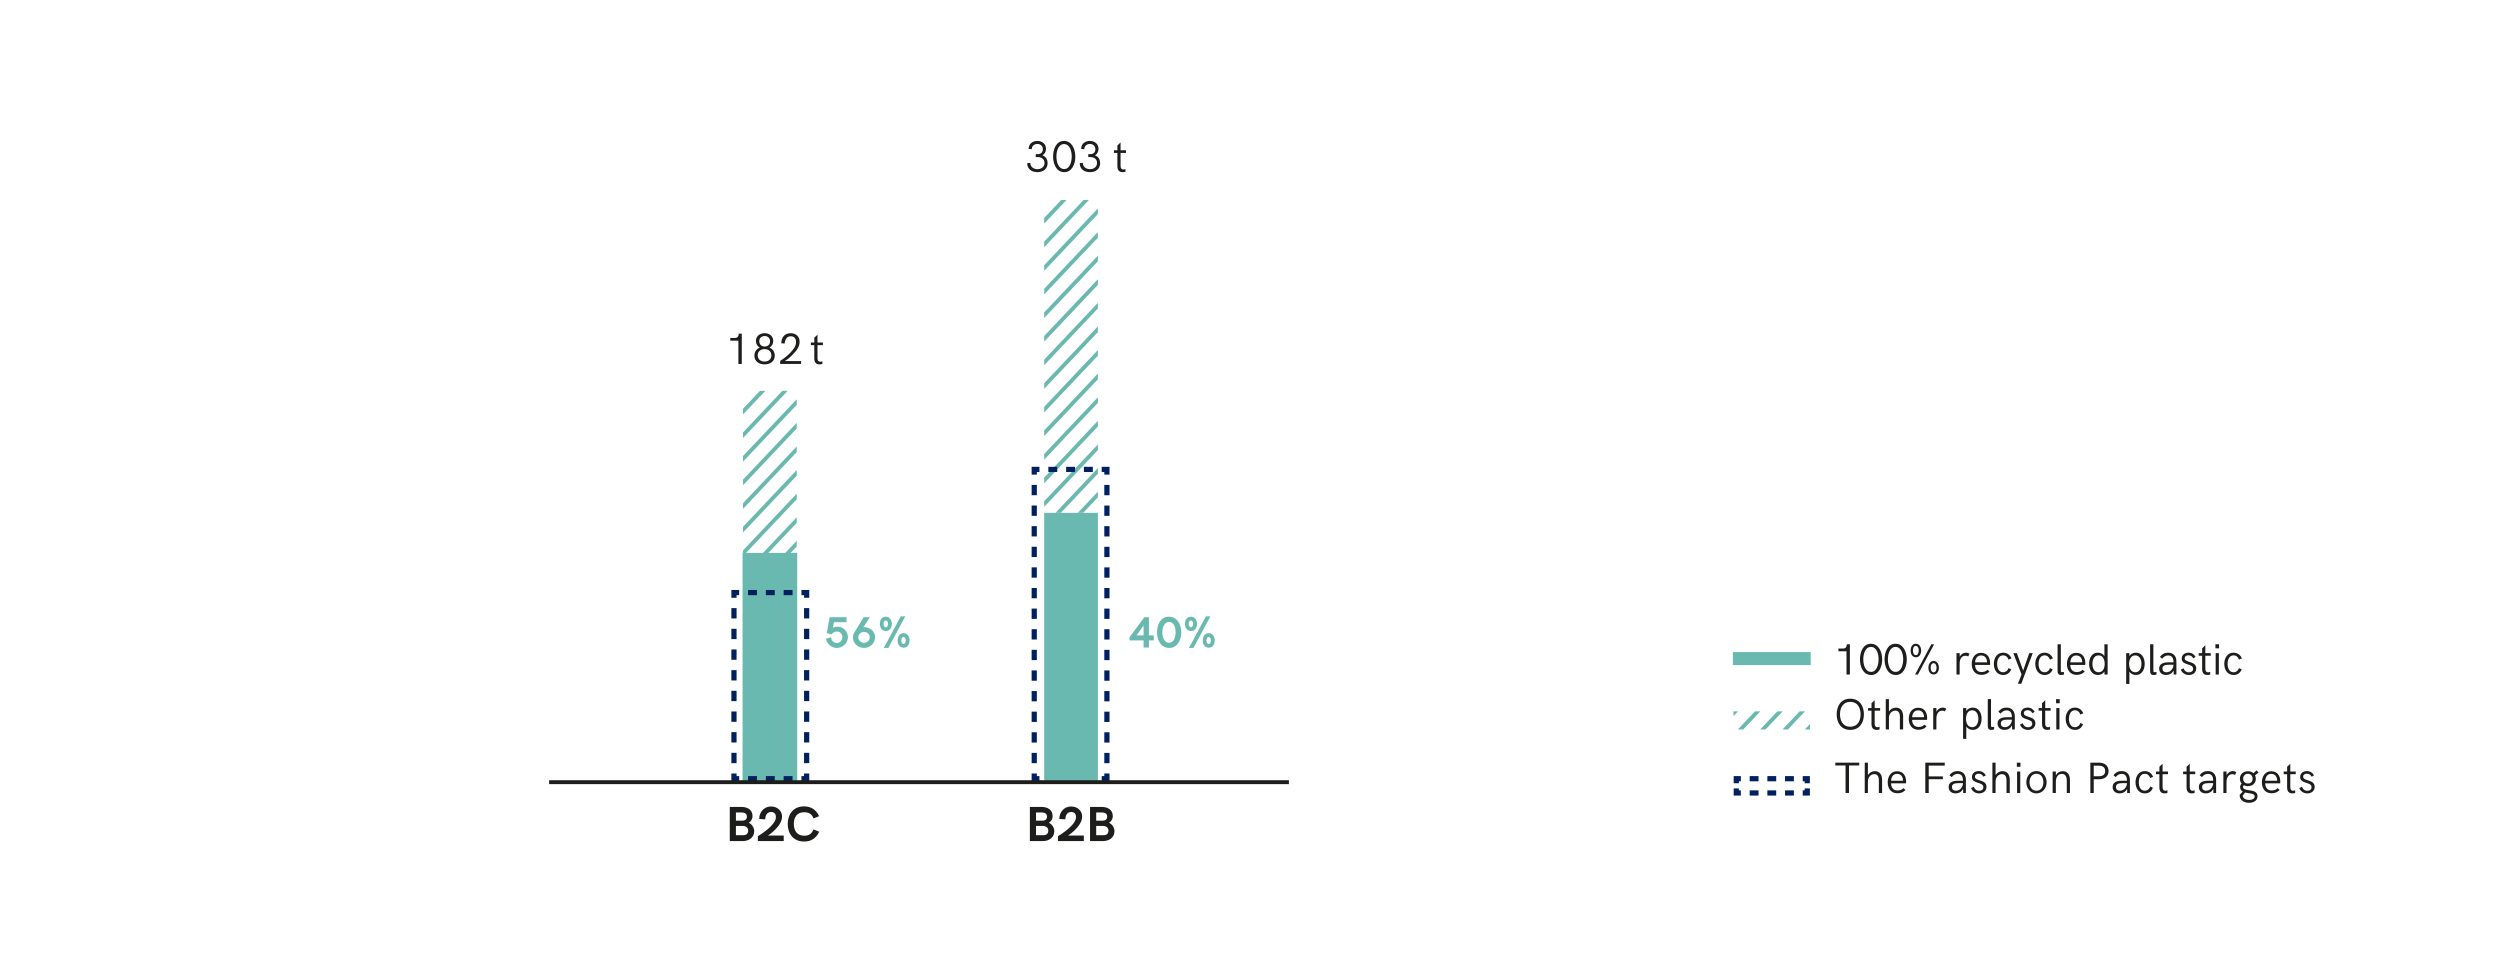 <?xml version="1.0" encoding="utf-8"?>
<!-- Generator: Adobe Illustrator 28.1.0, SVG Export Plug-In . SVG Version: 6.00 Build 0)  -->
<svg version="1.1" id="Livello_1" xmlns="http://www.w3.org/2000/svg" xmlns:xlink="http://www.w3.org/1999/xlink" x="0px" y="0px"
	 viewBox="0 0 1920 750" enable-background="new 0 0 1920 750" xml:space="preserve">
<g>
	<defs>
		<rect id="SVGID_1_" x="801.94" y="153.61" width="41.24" height="240.24"/>
	</defs>
	<clipPath id="SVGID_00000087378066970033040440000008513903390277192588_">
		<use xlink:href="#SVGID_1_"  overflow="visible"/>
	</clipPath>
	
		<path clip-path="url(#SVGID_00000087378066970033040440000008513903390277192588_)" fill="none" stroke="#6AB8B0" stroke-width="3" stroke-miterlimit="10" d="
		M-72.9,1366.47L996.4,235.86 M-72.9,1348.34L996.4,217.74 M-72.9,1330.22L996.4,199.61 M-72.9,1312.09L996.4,181.49 M-72.9,1293.97
		L996.4,163.36 M-72.9,1275.84L996.4,145.23 M-72.9,1257.71L996.4,127.11 M-72.9,1239.59L996.4,108.98 M-72.9,1221.46L996.4,90.86
		 M-72.9,1203.34L996.4,72.73 M-72.9,1185.21L996.4,54.6 M-72.9,1167.08L996.4,36.48 M-72.9,1148.96L996.4,18.35 M-72.9,1130.83
		L996.4,0.23 M-72.9,1112.71L996.4-17.9 M-72.9,1094.58L996.4-36.03 M-72.9,1076.45L996.4-54.15 M-72.9,1058.33L996.4-72.28
		 M-72.9,1040.2L996.4-90.4 M-72.9,1022.08L996.4-108.53 M-72.9,1003.95L996.4-126.66 M-72.9,985.82L996.4-144.78 M-72.9,967.7
		L996.4-162.91 M-72.9,949.57L996.4-181.03 M-72.9,931.45L996.4-199.16 M-72.9,913.32L996.4-217.29 M-72.9,895.19L996.4-235.41
		 M-72.9,877.07L996.4-253.54 M-72.9,858.94L996.4-271.66"/>
</g>
<g>
	<defs>
		<rect id="SVGID_00000148644346583733869350000004436544079211880366_" x="1331.34" y="546.31" width="58.77" height="13.92"/>
	</defs>
	<clipPath id="SVGID_00000127732830214250934510000008546278089484302981_">
		<use xlink:href="#SVGID_00000148644346583733869350000004436544079211880366_"  overflow="visible"/>
	</clipPath>
	
		<path clip-path="url(#SVGID_00000127732830214250934510000008546278089484302981_)" fill="none" stroke="#6AB8B0" stroke-width="3" stroke-miterlimit="10" d="
		M460.5,1758.6L1529.8,627.99 M460.5,1740.47L1529.8,609.86 M460.5,1722.34L1529.8,591.74 M460.5,1704.22L1529.8,573.61
		 M460.5,1686.09L1529.8,555.49 M460.5,1667.97L1529.8,537.36 M460.5,1649.84L1529.8,519.23 M460.5,1631.71L1529.8,501.11
		 M460.5,1613.59L1529.8,482.98 M460.5,1595.46L1529.8,464.86 M460.5,1577.34L1529.8,446.73 M460.5,1559.21L1529.8,428.6
		 M460.5,1541.08L1529.8,410.48 M460.5,1522.96L1529.8,392.35 M460.5,1504.83L1529.8,374.23 M460.5,1486.71L1529.8,356.1
		 M460.5,1468.58L1529.8,337.98 M460.5,1450.46L1529.8,319.85 M460.5,1432.33L1529.8,301.72 M460.5,1414.2L1529.8,283.6
		 M460.5,1396.08L1529.8,265.47 M460.5,1377.95L1529.8,247.35 M460.5,1359.83L1529.8,229.22 M460.5,1341.7L1529.8,211.09
		 M460.5,1323.57L1529.8,192.97 M460.5,1305.45L1529.8,174.84 M460.5,1287.32L1529.8,156.72 M460.5,1269.2L1529.8,138.59
		 M460.5,1251.07L1529.8,120.46"/>
</g>
<g>
	<defs>
		<rect id="SVGID_00000137102824619360661270000016503073445399693450_" x="570.64" y="300.16" width="41.24" height="240.24"/>
	</defs>
	<clipPath id="SVGID_00000083798770396642026960000007518731899334677407_">
		<use xlink:href="#SVGID_00000137102824619360661270000016503073445399693450_"  overflow="visible"/>
	</clipPath>
	
		<path clip-path="url(#SVGID_00000083798770396642026960000007518731899334677407_)" fill="none" stroke="#6AB8B0" stroke-width="3" stroke-miterlimit="10" d="
		M-304.2,1513.02L765.1,382.41 M-304.2,1494.89L765.1,364.29 M-304.2,1476.77L765.1,346.16 M-304.2,1458.64L765.1,328.03
		 M-304.2,1440.51L765.1,309.91 M-304.2,1422.39L765.1,291.78 M-304.2,1404.26L765.1,273.66 M-304.2,1386.14L765.1,255.53
		 M-304.2,1368.01L765.1,237.41 M-304.2,1349.89L765.1,219.28 M-304.2,1331.76L765.1,201.15 M-304.2,1313.63L765.1,183.03
		 M-304.2,1295.51L765.1,164.9 M-304.2,1277.38L765.1,146.78 M-304.2,1259.26L765.1,128.65 M-304.2,1241.13L765.1,110.52
		 M-304.2,1223L765.1,92.4 M-304.2,1204.88L765.1,74.27 M-304.2,1186.75L765.1,56.15 M-304.2,1168.63L765.1,38.02 M-304.2,1150.5
		L765.1,19.89 M-304.2,1132.37L765.1,1.77 M-304.2,1114.25L765.1-16.36 M-304.2,1096.12L765.1-34.48 M-304.2,1078L765.1-52.61
		 M-304.2,1059.87L765.1-70.74 M-304.2,1041.74L765.1-88.86 M-304.2,1023.62L765.1-106.99 M-304.2,1005.49L765.1-125.11"/>
</g>
<g>
	<path fill="#6AB9B0" d="M634.27,490.52l3.87-1.07c0.45,2.13,1.7,4.38,4.53,4.38c2.52,0,4.28-2.26,4.28-4.52
		c0-2.31-1.55-4.28-4.28-4.28c-1.52,0-3.12,0.81-3.96,2.16l-3.77-0.96l2.26-12.24h12.95v3.84h-9.64l-0.86,4.37
		c1.29-0.67,2.44-0.92,3.62-0.92c4.35,0,7.93,3.64,7.93,8.08c0,4.42-3.89,8.26-8.54,8.26C638.49,497.61,635.11,494.45,634.27,490.52
		z"/>
	<path fill="#6AB9B0" d="M655.08,489.58c0-1.55,0.44-2.93,1.25-4.12l6.99-11.47h4.78l-5.03,7.66h0.51c4.63,0,8.47,3.26,8.47,7.79
		c0,4.32-3.58,8.16-8.5,8.16C658.86,497.61,655.08,494.03,655.08,489.58z M667.97,489.48c0-2.32-1.99-4.22-4.38-4.22
		c-2.42,0-4.42,1.9-4.42,4.22c0,2.32,1.99,4.22,4.42,4.22C665.98,493.7,667.97,491.81,667.97,489.48z"/>
	<path fill="#6AB9B0" d="M675.7,479.12c0-2.13,1.01-5.5,4.58-5.5c3.25,0,4.66,3.02,4.66,5.54c0,2.5-1.38,5.47-4.56,5.47
		C676.74,484.62,675.7,481.25,675.7,479.12z M681.98,479.12c0-1.45-0.64-2.64-1.7-2.64c-1.07,0-1.68,1.19-1.68,2.64
		s0.61,2.67,1.71,2.67C681.34,481.79,681.98,480.54,681.98,479.12z M691.8,473.32h3.48l-13.04,24.29h-3.48L691.8,473.32z
		 M689.33,491.87c0-2.16,1.02-5.6,4.6-5.6c3.26,0,4.65,3.05,4.65,5.6c0,2.54-1.38,5.57-4.55,5.57
		C690.39,497.44,689.33,494,689.33,491.87z M695.61,491.84c0-1.48-0.64-2.7-1.68-2.7c-1.05,0-1.7,1.22-1.7,2.74
		c0,1.48,0.61,2.74,1.76,2.74C694.97,494.61,695.61,493.32,695.61,491.84z"/>
</g>
<g>
	<path fill="#1D1D1B" d="M567.08,261.62h-6.21v-2.06h3.56c1.86,0,2.88-1.24,2.88-2.88v-0.44h2.37v23.29h-2.6V261.62z"/>
	<path fill="#1D1D1B" d="M579.38,273.11c0-2.85,1.48-5.01,4.1-6.15c-1.86-1.05-2.93-2.93-2.93-5.08c0-3.81,3.07-6,6.67-6
		c3.58,0,6.62,2.21,6.62,6c0,2.16-1.04,4-2.87,5.08c2.57,1.09,4.04,3.31,4.04,6.13c0,4.55-3.61,6.76-7.81,6.76
		C582.99,279.85,579.38,277.6,579.38,273.11z M592.43,272.91c0-3.1-2.42-4.8-5.24-4.8c-2.87,0-5.29,1.7-5.29,4.78
		c0,3.23,2.59,4.81,5.29,4.81C589.89,277.7,592.43,276.12,592.43,272.91z M591.43,262.16c0-2.64-1.91-4.09-4.15-4.09
		c-2.08,0-4.17,1.35-4.17,3.87c0,2.54,1.7,4.2,4.19,4.2C589.55,266.15,591.43,264.65,591.43,262.16z"/>
	<path fill="#1D1D1B" d="M599.17,277.18c3.67-2.34,6-4.4,7.79-6.26c2.64-2.82,4.42-5.29,4.42-8.27c0-2.88-1.66-4.4-4.04-4.4
		c-2.87,0-4.52,2.22-4.7,5.62l-2.57-0.25c0-4.86,2.83-7.7,7.19-7.7c4.23,0,6.84,2.67,6.84,6.64c0,3.56-2.06,6.54-5.52,9.99
		c-2.97,2.98-4.5,3.89-5.82,4.76h12.49v2.21h-16.08V277.18z"/>
	<path fill="#1D1D1B" d="M625.38,275.15v-10.08h-2.64v-2.01h2.65v-3.71l2.44-2.31v6.02H632v2.01h-4.17v10.1
		c0,1.81,0.89,2.65,2.09,2.65c0.54,0,1.14-0.17,1.65-0.41v2.11c-0.36,0.15-1.2,0.33-2.21,0.33
		C626.45,279.85,625.38,277.97,625.38,275.15z"/>
</g>
<g>
	<path fill="#1D1D1B" d="M788.89,125.3l2.39-0.23c0,3.13,2.59,4.86,5.49,4.86c2.72,0,5.42-1.58,5.42-4.76
		c0-3.03-2.32-4.52-5.08-4.52h-1.65v-2.26h1.65c2.27,0,3.79-1.4,3.79-3.81c0-2.59-1.96-4.02-4.2-4.02c-2.41,0-4.3,1.57-4.33,4.05
		l-2.36-0.26c0-3.87,2.95-6.11,6.67-6.11c3.61,0,6.64,2.24,6.64,6.03c0,2.09-0.94,3.97-2.72,5.06c2.69,0.94,3.91,3.23,3.97,5.92
		c0,4.61-3.51,6.96-7.83,6.96C792.41,132.21,788.89,129.93,788.89,125.3z"/>
	<path fill="#1D1D1B" d="M808.78,120.23c0-5.26,2.13-12.01,8.42-12.01c5.77,0,8.64,6,8.64,12.08c0,6.01-2.82,11.92-8.39,11.92
		C810.96,132.21,808.78,125.43,808.78,120.23z M823.08,120.19c0-4.09-1.42-9.53-5.88-9.53c-4.45,0-5.87,5.47-5.87,9.56
		c0,4.07,1.42,9.61,6.01,9.61C821.7,129.83,823.08,124.15,823.08,120.19z"/>
	<path fill="#1D1D1B" d="M829.23,125.3l2.39-0.23c0,3.13,2.59,4.86,5.49,4.86c2.72,0,5.42-1.58,5.42-4.76
		c0-3.03-2.32-4.52-5.08-4.52h-1.65v-2.26h1.65c2.27,0,3.79-1.4,3.79-3.81c0-2.59-1.96-4.02-4.2-4.02c-2.41,0-4.3,1.57-4.33,4.05
		l-2.36-0.26c0-3.87,2.95-6.11,6.67-6.11c3.61,0,6.64,2.24,6.64,6.03c0,2.09-0.94,3.97-2.72,5.06c2.69,0.94,3.91,3.23,3.97,5.92
		c0,4.61-3.51,6.96-7.83,6.96C832.76,132.21,829.23,129.93,829.23,125.3z"/>
	<path fill="#1D1D1B" d="M858.15,127.51v-10.08h-2.64v-2.01h2.65v-3.71l2.44-2.31v6.02h4.17v2.01h-4.17v10.1
		c0,1.81,0.89,2.65,2.09,2.65c0.54,0,1.14-0.17,1.65-0.41v2.11c-0.36,0.15-1.2,0.33-2.21,0.33
		C859.22,132.21,858.15,130.33,858.15,127.51z"/>
</g>
<g>
	<path fill="#6AB9B0" d="M878.27,491.81h-10.78v-2.42l11.37-15.39h3.51V488h3.72v3.81h-3.72v5.47h-4.1V491.81z M878.27,488v-7.6
		l-5.41,7.6H878.27z"/>
	<path fill="#6AB9B0" d="M888.59,485.63c0-4.96,2.16-12.01,9.21-12.01c6.41,0,9.41,6.25,9.41,12.05c0,5.78-2.93,11.95-9.18,11.95
		C890.81,497.61,888.59,490.56,888.59,485.63z M902.89,485.6c0-3.74-1.45-7.96-5.09-7.96c-3.64,0-5.09,4.25-5.09,7.99
		c0,3.72,1.45,8.04,5.22,8.04C901.48,493.67,902.89,489.25,902.89,485.6z"/>
	<path fill="#6AB9B0" d="M910.05,479.12c0-2.13,1.01-5.5,4.58-5.5c3.25,0,4.66,3.02,4.66,5.54c0,2.5-1.38,5.47-4.56,5.47
		C911.09,484.62,910.05,481.25,910.05,479.12z M916.33,479.12c0-1.45-0.64-2.64-1.7-2.64c-1.07,0-1.68,1.19-1.68,2.64
		s0.61,2.67,1.71,2.67C915.69,481.79,916.33,480.54,916.33,479.12z M926.15,473.32h3.48l-13.04,24.29h-3.48L926.15,473.32z
		 M923.68,491.87c0-2.16,1.02-5.6,4.6-5.6c3.26,0,4.65,3.05,4.65,5.6c0,2.54-1.38,5.57-4.55,5.57
		C924.73,497.44,923.68,494,923.68,491.87z M929.96,491.84c0-1.48-0.64-2.7-1.68-2.7c-1.05,0-1.7,1.22-1.7,2.74
		c0,1.48,0.61,2.74,1.76,2.74C929.31,494.61,929.96,493.32,929.96,491.84z"/>
</g>
<g>
	<path fill="#1D1D1B" d="M560.48,619.73h9.08c3.99,0,8.38,1.82,8.38,7.06c0,2.39-1.43,4.32-2.91,5.12c2.39,0.95,4.21,3.8,4.21,6.41
		c0,4.88-4.1,7.6-8.55,7.6h-10.22V619.73z M570.01,630.28c1.84,0,3.62-0.65,3.62-3.23c0-2.04-1.74-3.08-3.99-3.08h-4.45v6.3H570.01z
		 M570.76,641.44c2.43,0,3.84-1.17,3.84-3.63c0-1.87-1.56-3.47-4.02-3.47h-5.4v7.1H570.76z"/>
	<path fill="#1D1D1B" d="M582.04,642.2c0.15-0.11,5.62-3.34,9.68-7.32c2.35-2.32,4.19-4.78,4.19-7.47c0-2.1-1.11-3.8-3.69-3.8
		c-3.41,0-4.45,2.97-4.56,5.65l-4.6-0.3c0-4.88,3.36-9.58,9.12-9.58c4.82,0,8.44,3.28,8.44,7.75c0,4.06-3,7.86-6.01,10.75
		c-1.78,1.71-3.58,3.04-4.82,3.8h12.11v4.25h-19.86V642.2z"/>
	<path fill="#1D1D1B" d="M604.97,632.82c0-7.17,4.02-13.52,12.64-13.52c5.19,0,9.34,2.63,11.46,7.53l-4.39,1.74
		c-0.98-3.45-3.69-4.78-7.1-4.78c-5.54,0-7.93,3.99-7.93,8.84c0,5.21,2.39,9.2,8.01,9.2c3.37,0,5.69-1.33,7.1-4.86l4.36,1.78
		c-2.08,4.89-6.25,7.55-11.46,7.55C609.03,646.3,604.97,640.02,604.97,632.82z"/>
</g>
<g>
	<path fill="#1D1D1B" d="M790.96,619.73h9.08c3.99,0,8.38,1.82,8.38,7.06c0,2.39-1.43,4.32-2.91,5.12c2.39,0.95,4.21,3.8,4.21,6.41
		c0,4.88-4.1,7.6-8.55,7.6h-10.22V619.73z M800.49,630.28c1.84,0,3.62-0.65,3.62-3.23c0-2.04-1.74-3.08-3.99-3.08h-4.45v6.3H800.49z
		 M801.25,641.44c2.43,0,3.84-1.17,3.84-3.63c0-1.87-1.56-3.47-4.02-3.47h-5.4v7.1H801.25z"/>
	<path fill="#1D1D1B" d="M812.52,642.2c0.15-0.11,5.62-3.34,9.68-7.32c2.35-2.32,4.19-4.78,4.19-7.47c0-2.1-1.11-3.8-3.69-3.8
		c-3.41,0-4.45,2.97-4.56,5.65l-4.6-0.3c0-4.88,3.36-9.58,9.12-9.58c4.82,0,8.44,3.28,8.44,7.75c0,4.06-3,7.86-6.01,10.75
		c-1.78,1.71-3.58,3.04-4.82,3.8h12.11v4.25h-19.86V642.2z"/>
	<path fill="#1D1D1B" d="M837.16,619.73h9.08c3.99,0,8.38,1.82,8.38,7.06c0,2.39-1.43,4.32-2.91,5.12c2.39,0.95,4.21,3.8,4.21,6.41
		c0,4.88-4.1,7.6-8.55,7.6h-10.22V619.73z M846.69,630.28c1.84,0,3.62-0.65,3.62-3.23c0-2.04-1.74-3.08-3.99-3.08h-4.45v6.3H846.69z
		 M847.45,641.44c2.43,0,3.84-1.17,3.84-3.63c0-1.87-1.56-3.47-4.02-3.47h-5.4v7.1H847.45z"/>
</g>
<g>
	<path fill="#1D1D1B" d="M1418.11,500.16h-6.21v-2.06h3.56c1.86,0,2.88-1.24,2.88-2.88v-0.44h2.37v23.29h-2.6V500.16z"/>
	<path fill="#1D1D1B" d="M1428.45,506.41c0-5.26,2.13-12.01,8.42-12.01c5.77,0,8.64,6,8.64,12.08c0,6.01-2.82,11.92-8.39,11.92
		C1430.63,518.39,1428.45,511.61,1428.45,506.41z M1442.76,506.37c0-4.09-1.42-9.53-5.88-9.53c-4.45,0-5.87,5.47-5.87,9.56
		c0,4.07,1.42,9.61,6.01,9.61C1441.37,516.01,1442.76,510.33,1442.76,506.37z"/>
	<path fill="#1D1D1B" d="M1447.35,506.41c0-5.26,2.13-12.01,8.42-12.01c5.77,0,8.64,6,8.64,12.08c0,6.01-2.82,11.92-8.39,11.92
		C1449.52,518.39,1447.35,511.61,1447.35,506.41z M1461.65,506.37c0-4.09-1.42-9.53-5.88-9.53c-4.45,0-5.87,5.47-5.87,9.56
		c0,4.07,1.42,9.61,6.01,9.61C1460.27,516.01,1461.65,510.33,1461.65,506.37z"/>
	<path fill="#1D1D1B" d="M1467.36,499.63c0-2.19,0.96-5.24,3.99-5.24c2.82,0,4.1,2.72,4.1,5.24c0,2.5-1.25,5.17-4,5.17
		C1468.31,504.81,1467.36,501.76,1467.36,499.63z M1473.6,499.6c0-1.63-0.64-3.53-2.26-3.53c-1.62,0-2.24,1.89-2.24,3.56
		c0,1.63,0.63,3.53,2.31,3.53C1473,503.16,1473.6,501.22,1473.6,499.6z M1483.21,494.87h2.17l-12.41,23.15h-2.17L1483.21,494.87z
		 M1480.99,512.85c0-2.16,0.96-5.21,4-5.21c2.79,0,4.09,2.69,4.09,5.22c0,2.5-1.25,5.14-3.99,5.14
		C1481.96,518.01,1480.99,514.99,1480.99,512.85z M1487.27,512.83c0-1.65-0.64-3.51-2.27-3.51c-1.62,0-2.26,1.86-2.26,3.53
		c0,1.61,0.63,3.51,2.32,3.51C1486.62,516.36,1487.27,514.4,1487.27,512.83z"/>
	<path fill="#1D1D1B" d="M1502.59,501.59h2.46v2.92c0.86-2.01,2.79-3.26,4.86-3.26c1.14,0,2.04,0.38,2.65,0.86l-1.04,2.13
		c-0.54-0.46-1.24-0.63-2.01-0.63c-2.8,0-4.5,2.26-4.5,6.23v8.22h-2.42V501.59z"/>
	<path fill="#1D1D1B" d="M1514.28,509.92c0-4.42,2.37-8.55,7.15-8.55c5.34,0,6.99,4.23,6.99,8.03c0,0.43-0.05,0.97-0.08,1.27h-11.47
		c-0.02,2.93,1.6,5.47,4.81,5.47c1.9,0,3.35-0.4,4.63-1.76l1.68,1.35c-1.78,1.81-3.66,2.57-6.3,2.57
		C1516.69,518.29,1514.28,514.4,1514.28,509.92z M1526.07,508.65c-0.07-2.64-1.25-5.26-4.63-5.26c-3.02,0-4.43,2.46-4.56,5.26
		H1526.07z"/>
	<path fill="#1D1D1B" d="M1531.27,509.85c0-4.42,2.37-8.6,7.12-8.6c2.98,0,5.26,1.66,6.41,4.38l-2.32,0.99
		c-0.49-1.99-2.11-3.3-4.09-3.3c-3.41,0-4.6,3.56-4.6,6.53c0,3.02,1.15,6.46,4.6,6.46c1.99,0,3.59-1.27,4.09-3.21l2.14,0.92
		c-0.97,2.74-3.21,4.37-6.2,4.37C1533.67,518.39,1531.27,514.32,1531.27,509.85z"/>
	<path fill="#1D1D1B" d="M1552.56,517.98l-6.33-16.38h2.72l4.83,13.46l4.68-13.46h2.69l-8.82,23.55h-2.59L1552.56,517.98z"/>
	<path fill="#1D1D1B" d="M1563.1,509.85c0-4.42,2.37-8.6,7.12-8.6c2.98,0,5.26,1.66,6.41,4.38l-2.32,0.99
		c-0.5-1.99-2.11-3.3-4.09-3.3c-3.41,0-4.6,3.56-4.6,6.53c0,3.02,1.15,6.46,4.6,6.46c1.99,0,3.59-1.27,4.09-3.21l2.14,0.92
		c-0.97,2.74-3.21,4.37-6.2,4.37C1565.51,518.39,1563.1,514.32,1563.1,509.85z"/>
	<path fill="#1D1D1B" d="M1585.11,516.08v1.98c-0.53,0.17-1.38,0.33-2.22,0.33c-2.49,0-2.67-1.68-2.67-3.66v-19.96h2.49v20.53
		c0,0.05,0.07,0.94,0.81,0.94C1584.09,516.25,1584.75,516.15,1585.11,516.08z"/>
	<path fill="#1D1D1B" d="M1587.4,509.92c0-4.42,2.37-8.55,7.15-8.55c5.34,0,6.99,4.23,6.99,8.03c0,0.43-0.05,0.97-0.08,1.27h-11.47
		c-0.02,2.93,1.6,5.47,4.81,5.47c1.89,0,3.34-0.4,4.63-1.76l1.68,1.35c-1.78,1.81-3.66,2.57-6.3,2.57
		C1589.8,518.29,1587.4,514.4,1587.4,509.92z M1599.18,508.65c-0.07-2.64-1.25-5.26-4.63-5.26c-3.02,0-4.43,2.46-4.56,5.26H1599.18z
		"/>
	<path fill="#1D1D1B" d="M1618.65,494.77v23.29h-2.39l-0.05-2.29c-1.09,1.57-2.67,2.62-5.16,2.62c-4.22,0-6.61-3.87-6.61-8.57
		c0-4.71,2.39-8.57,6.59-8.57c2.41,0,4.07,1,5.16,2.59v-9.06H1618.65z M1616.39,509.82c0-3.33-1.35-6.49-4.71-6.49
		c-3.3,0-4.71,3.16-4.71,6.49c0,3.36,1.42,6.49,4.71,6.49C1615.04,516.31,1616.39,513.2,1616.39,509.82z"/>
	<path fill="#1D1D1B" d="M1632.9,501.59h2.47v2.24c1.07-1.58,2.82-2.59,5.03-2.59c4.42,0,6.72,3.86,6.72,8.57
		c0,4.66-2.29,8.57-6.71,8.57c-2.13,0-3.92-0.92-5.04-2.57v9.46h-2.47V501.59z M1644.65,509.82c0-3.33-1.47-6.49-4.76-6.49
		c-3.35,0-4.75,3.16-4.75,6.49c0,3.36,1.4,6.49,4.75,6.49C1643.19,516.31,1644.65,513.18,1644.65,509.82z"/>
	<path fill="#1D1D1B" d="M1656.18,516.08v1.98c-0.53,0.17-1.38,0.33-2.22,0.33c-2.49,0-2.67-1.68-2.67-3.66v-19.96h2.49v20.53
		c0,0.05,0.07,0.94,0.81,0.94C1655.16,516.25,1655.82,516.15,1656.18,516.08z"/>
	<path fill="#1D1D1B" d="M1658.23,513.48c0-3.3,2.57-4.83,7.25-4.83h3.76c0-3.1-1.05-5.26-4.04-5.26c-2.36,0-3.77,1.35-4.57,2.49
		l-1.8-1.4c1.48-2.04,3.49-3.23,6.21-3.23c4.19,0,6.44,2.7,6.44,6.71v10.1h-2.09l-0.05-3.18c-1.2,2.47-3.44,3.51-5.78,3.51
		C1660.47,518.39,1658.23,516.57,1658.23,513.48z M1669.24,510.51h-3.53c-3.26,0-4.94,0.84-4.94,3.03c0,1.96,1.37,2.77,3.08,2.77
		C1667.23,516.31,1669.24,513.16,1669.24,510.51z"/>
	<path fill="#1D1D1B" d="M1674.9,514.32l2.08-1.07c0.58,1.75,1.9,3.13,4.1,3.13c1.86,0,3.23-0.94,3.23-2.72
		c0-4.43-8.75-2.26-8.75-7.84c0-2.97,2.42-4.56,5.22-4.56c2.54,0,4.4,1.32,5.41,3.28l-1.81,1.04c-0.71-1.43-1.91-2.32-3.67-2.32
		c-1.78,0-2.88,0.92-2.88,2.27c0,3.79,8.88,1.8,8.88,7.84c0,3.39-2.8,5.03-5.65,5.03C1677.95,518.39,1675.66,516.49,1674.9,514.32z"
		/>
	<path fill="#1D1D1B" d="M1691.24,513.69v-10.08h-2.64v-2.01h2.65v-3.71l2.44-2.31v6.02h4.17v2.01h-4.17v10.1
		c0,1.81,0.89,2.65,2.09,2.65c0.54,0,1.14-0.17,1.65-0.41v2.11c-0.36,0.15-1.2,0.33-2.21,0.33
		C1692.31,518.39,1691.24,516.51,1691.24,513.69z"/>
	<path fill="#1D1D1B" d="M1701.45,494.77h2.8v3.16h-2.8V494.77z M1701.63,501.59h2.44v16.46h-2.44V501.59z"/>
	<path fill="#1D1D1B" d="M1708.25,509.85c0-4.42,2.37-8.6,7.12-8.6c2.98,0,5.26,1.66,6.41,4.38l-2.32,0.99
		c-0.5-1.99-2.11-3.3-4.09-3.3c-3.41,0-4.6,3.56-4.6,6.53c0,3.02,1.15,6.46,4.6,6.46c1.99,0,3.59-1.27,4.09-3.21l2.14,0.92
		c-0.97,2.74-3.21,4.37-6.2,4.37C1710.66,518.39,1708.25,514.32,1708.25,509.85z"/>
</g>
<g>
	<path fill="#1D1D1B" d="M1410.57,548.58c0-6.44,3.34-11.98,10.43-11.98c7.12,0,10.48,5.54,10.48,11.98
		c0,6.46-3.36,11.98-10.48,11.98C1413.91,560.56,1410.57,555.04,1410.57,548.58z M1428.94,548.58c0-4.98-2.27-9.56-7.94-9.56
		c-5.59,0-7.88,4.58-7.88,9.56c0,4.99,2.29,9.58,7.88,9.58C1426.67,558.15,1428.94,553.57,1428.94,548.58z"/>
	<path fill="#1D1D1B" d="M1437.3,555.86v-10.08h-2.64v-2.01h2.65v-3.71l2.44-2.31v6.02h4.17v2.01h-4.17v10.1
		c0,1.81,0.89,2.65,2.09,2.65c0.54,0,1.14-0.17,1.65-0.41v2.11c-0.36,0.15-1.2,0.33-2.21,0.33
		C1438.37,560.56,1437.3,558.68,1437.3,555.86z"/>
	<path fill="#1D1D1B" d="M1448.26,536.94h2.44v9.52c1.1-1.81,3.23-3,5.36-3c3.94,0,5.54,3.1,5.54,6.61v10.15h-2.49v-9.76
		c0-2.24-0.66-4.7-3.49-4.7c-2.88,0-4.91,2.54-4.91,5.57v8.88h-2.44V536.94z"/>
	<path fill="#1D1D1B" d="M1465.92,552.09c0-4.42,2.37-8.55,7.15-8.55c5.34,0,6.99,4.23,6.99,8.03c0,0.43-0.05,0.97-0.08,1.27h-11.47
		c-0.02,2.93,1.6,5.47,4.81,5.47c1.89,0,3.34-0.4,4.63-1.76l1.68,1.35c-1.78,1.81-3.66,2.57-6.3,2.57
		C1468.32,560.46,1465.92,556.57,1465.92,552.09z M1477.7,550.82c-0.07-2.64-1.25-5.26-4.63-5.26c-3.02,0-4.43,2.46-4.56,5.26
		H1477.7z"/>
	<path fill="#1D1D1B" d="M1484.72,543.77h2.46v2.92c0.86-2.01,2.79-3.26,4.86-3.26c1.14,0,2.04,0.38,2.65,0.86l-1.04,2.13
		c-0.54-0.46-1.24-0.63-2.01-0.63c-2.8,0-4.5,2.26-4.5,6.23v8.22h-2.42V543.77z"/>
	<path fill="#1D1D1B" d="M1507.64,543.77h2.47v2.24c1.07-1.58,2.82-2.59,5.03-2.59c4.42,0,6.72,3.86,6.72,8.57
		c0,4.66-2.29,8.57-6.71,8.57c-2.13,0-3.92-0.92-5.04-2.57v9.46h-2.47V543.77z M1519.39,551.99c0-3.33-1.47-6.49-4.76-6.49
		c-3.35,0-4.75,3.16-4.75,6.49c0,3.36,1.4,6.49,4.75,6.49C1517.93,558.48,1519.39,555.35,1519.39,551.99z"/>
	<path fill="#1D1D1B" d="M1531.49,558.25v1.98c-0.53,0.17-1.38,0.33-2.22,0.33c-2.49,0-2.67-1.68-2.67-3.66v-19.96h2.49v20.53
		c0,0.05,0.07,0.94,0.81,0.94C1530.47,558.42,1531.13,558.32,1531.49,558.25z"/>
	<path fill="#1D1D1B" d="M1534.12,555.65c0-3.3,2.57-4.83,7.25-4.83h3.76c0-3.1-1.05-5.26-4.04-5.26c-2.36,0-3.77,1.35-4.57,2.49
		l-1.8-1.4c1.48-2.04,3.49-3.23,6.21-3.23c4.19,0,6.44,2.7,6.44,6.71v10.1h-2.09l-0.05-3.18c-1.2,2.47-3.44,3.51-5.78,3.51
		C1536.36,560.56,1534.12,558.75,1534.12,555.65z M1545.13,552.68h-3.53c-3.26,0-4.94,0.84-4.94,3.03c0,1.96,1.37,2.77,3.08,2.77
		C1543.12,558.48,1545.13,555.34,1545.13,552.68z"/>
	<path fill="#1D1D1B" d="M1551.36,556.49l2.08-1.07c0.58,1.75,1.9,3.13,4.1,3.13c1.86,0,3.23-0.94,3.23-2.72
		c0-4.43-8.75-2.26-8.75-7.84c0-2.97,2.42-4.56,5.22-4.56c2.54,0,4.4,1.32,5.41,3.28l-1.81,1.04c-0.71-1.43-1.91-2.32-3.67-2.32
		c-1.78,0-2.88,0.92-2.88,2.27c0,3.79,8.88,1.8,8.88,7.84c0,3.39-2.8,5.03-5.65,5.03C1554.41,560.56,1552.12,558.66,1551.36,556.49z
		"/>
	<path fill="#1D1D1B" d="M1568.28,555.86v-10.08h-2.64v-2.01h2.65v-3.71l2.44-2.31v6.02h4.17v2.01h-4.17v10.1
		c0,1.81,0.89,2.65,2.09,2.65c0.54,0,1.14-0.17,1.65-0.41v2.11c-0.36,0.15-1.2,0.33-2.21,0.33
		C1569.35,560.56,1568.28,558.68,1568.28,555.86z"/>
	<path fill="#1D1D1B" d="M1579.06,536.94h2.8v3.16h-2.8V536.94z M1579.24,543.77h2.44v16.46h-2.44V543.77z"/>
	<path fill="#1D1D1B" d="M1586.43,552.02c0-4.42,2.37-8.6,7.12-8.6c2.98,0,5.26,1.66,6.41,4.38l-2.32,0.99
		c-0.49-1.99-2.11-3.3-4.09-3.3c-3.41,0-4.6,3.56-4.6,6.53c0,3.02,1.15,6.46,4.6,6.46c1.99,0,3.59-1.27,4.09-3.21l2.14,0.92
		c-0.97,2.74-3.21,4.37-6.2,4.37C1588.84,560.56,1586.43,556.49,1586.43,552.02z"/>
</g>
<g>
	<path fill="#1D1D1B" d="M1417.39,587.88h-7.86v-2.16h18.36v2.16h-7.86V609h-2.64V587.88z"/>
	<path fill="#1D1D1B" d="M1432.11,585.72h2.44v9.52c1.1-1.81,3.23-3,5.36-3c3.94,0,5.54,3.1,5.54,6.61V609h-2.49v-9.76
		c0-2.24-0.66-4.7-3.49-4.7c-2.88,0-4.91,2.54-4.91,5.57V609h-2.44V585.72z"/>
	<path fill="#1D1D1B" d="M1449.76,600.86c0-4.42,2.37-8.55,7.15-8.55c5.34,0,6.99,4.23,6.99,8.03c0,0.43-0.05,0.97-0.08,1.27h-11.47
		c-0.02,2.93,1.6,5.47,4.81,5.47c1.9,0,3.35-0.4,4.63-1.76l1.68,1.35c-1.78,1.81-3.66,2.57-6.3,2.57
		C1452.17,609.23,1449.76,605.34,1449.76,600.86z M1461.54,599.59c-0.07-2.64-1.25-5.26-4.63-5.26c-3.02,0-4.43,2.46-4.56,5.26
		H1461.54z"/>
	<path fill="#1D1D1B" d="M1478.64,585.72h14.93v2.26h-12.31v8.27h10.86v2.19h-10.86V609h-2.62V585.72z"/>
	<path fill="#1D1D1B" d="M1496.56,604.42c0-3.3,2.57-4.83,7.25-4.83h3.76c0-3.1-1.05-5.26-4.04-5.26c-2.36,0-3.77,1.35-4.57,2.49
		l-1.8-1.4c1.48-2.04,3.49-3.23,6.21-3.23c4.19,0,6.44,2.7,6.44,6.71V609h-2.09l-0.05-3.18c-1.2,2.47-3.44,3.51-5.78,3.51
		C1498.8,609.33,1496.56,607.52,1496.56,604.42z M1507.57,601.45h-3.53c-3.26,0-4.94,0.84-4.94,3.03c0,1.96,1.37,2.77,3.08,2.77
		C1505.56,607.26,1507.57,604.11,1507.57,601.45z"/>
	<path fill="#1D1D1B" d="M1513.8,605.26l2.08-1.07c0.58,1.75,1.9,3.13,4.1,3.13c1.86,0,3.23-0.94,3.23-2.72
		c0-4.43-8.75-2.26-8.75-7.84c0-2.97,2.42-4.56,5.22-4.56c2.54,0,4.4,1.32,5.41,3.28l-1.81,1.04c-0.71-1.43-1.91-2.32-3.67-2.32
		c-1.78,0-2.88,0.92-2.88,2.27c0,3.79,8.88,1.8,8.88,7.84c0,3.39-2.8,5.03-5.65,5.03C1516.85,609.33,1514.56,607.44,1513.8,605.26z"
		/>
	<path fill="#1D1D1B" d="M1530.16,585.72h2.44v9.52c1.1-1.81,3.23-3,5.36-3c3.94,0,5.54,3.1,5.54,6.61V609H1541v-9.76
		c0-2.24-0.66-4.7-3.49-4.7c-2.88,0-4.91,2.54-4.91,5.57V609h-2.44V585.72z"/>
	<path fill="#1D1D1B" d="M1548.93,585.72h2.8v3.16h-2.8V585.72z M1549.11,592.54h2.44V609h-2.44V592.54z"/>
	<path fill="#1D1D1B" d="M1556.21,600.73c0-4.68,3.12-8.54,7.76-8.54c4.63,0,7.84,3.86,7.84,8.54c0,4.7-3.21,8.6-7.84,8.6
		C1559.32,609.33,1556.21,605.43,1556.21,600.73z M1569.32,600.73c0-3.3-1.65-6.49-5.31-6.49s-5.34,3.2-5.34,6.49
		c0,3.33,1.68,6.56,5.31,6.56C1567.68,607.29,1569.32,603.99,1569.32,600.73z"/>
	<path fill="#1D1D1B" d="M1576.43,592.54h2.46v2.87c1.09-1.93,2.92-3.16,5.31-3.16c3.92,0,5.52,3.13,5.52,6.76v10h-2.44v-9.76
		c0-2.27-0.84-4.91-3.74-4.91c-2.59,0-4.65,2.03-4.65,6.11V609h-2.46V592.54z"/>
	<path fill="#1D1D1B" d="M1605.38,585.72h6.53c4.52,0,7.45,2.42,7.45,6.43c0,4.1-2.93,6.34-7.45,6.34h-3.92V609h-2.6V585.72z
		 M1611.9,596.16c3.11,0,4.88-1.33,4.88-4.02c0-2.59-1.76-4.1-4.88-4.1h-3.92v8.12H1611.9z"/>
	<path fill="#1D1D1B" d="M1622.5,604.42c0-3.3,2.57-4.83,7.25-4.83h3.76c0-3.1-1.05-5.26-4.04-5.26c-2.36,0-3.77,1.35-4.56,2.49
		l-1.8-1.4c1.48-2.04,3.49-3.23,6.21-3.23c4.19,0,6.44,2.7,6.44,6.71V609h-2.09l-0.05-3.18c-1.2,2.47-3.44,3.51-5.78,3.51
		C1624.75,609.33,1622.5,607.52,1622.5,604.42z M1633.51,601.45h-3.53c-3.26,0-4.94,0.84-4.94,3.03c0,1.96,1.37,2.77,3.08,2.77
		C1631.5,607.26,1633.51,604.11,1633.51,601.45z"/>
	<path fill="#1D1D1B" d="M1640.08,600.8c0-4.42,2.37-8.6,7.12-8.6c2.98,0,5.26,1.66,6.41,4.38l-2.32,0.99
		c-0.5-1.99-2.11-3.3-4.09-3.3c-3.41,0-4.6,3.56-4.6,6.53c0,3.02,1.15,6.46,4.6,6.46c1.99,0,3.59-1.27,4.09-3.21l2.14,0.92
		c-0.97,2.74-3.21,4.37-6.2,4.37C1642.48,609.33,1640.08,605.26,1640.08,600.8z"/>
	<path fill="#1D1D1B" d="M1658.41,604.64v-10.08h-2.64v-2.01h2.65v-3.71l2.44-2.31v6.02h4.17v2.01h-4.17v10.1
		c0,1.81,0.89,2.65,2.09,2.65c0.54,0,1.14-0.17,1.65-0.41V609c-0.36,0.15-1.2,0.33-2.21,0.33
		C1659.48,609.33,1658.41,607.45,1658.41,604.64z"/>
	<path fill="#1D1D1B" d="M1679.28,604.64v-10.08h-2.64v-2.01h2.65v-3.71l2.44-2.31v6.02h4.17v2.01h-4.17v10.1
		c0,1.81,0.89,2.65,2.09,2.65c0.54,0,1.14-0.17,1.65-0.41V609c-0.36,0.15-1.2,0.33-2.21,0.33
		C1680.35,609.33,1679.28,607.45,1679.28,604.64z"/>
	<path fill="#1D1D1B" d="M1688.72,604.42c0-3.3,2.57-4.83,7.25-4.83h3.76c0-3.1-1.05-5.26-4.04-5.26c-2.36,0-3.77,1.35-4.56,2.49
		l-1.8-1.4c1.48-2.04,3.49-3.23,6.21-3.23c4.19,0,6.44,2.7,6.44,6.71V609h-2.09l-0.05-3.18c-1.2,2.47-3.44,3.51-5.78,3.51
		C1690.96,609.33,1688.72,607.52,1688.72,604.42z M1699.72,601.45h-3.53c-3.26,0-4.94,0.84-4.94,3.03c0,1.96,1.37,2.77,3.08,2.77
		C1697.71,607.26,1699.72,604.11,1699.72,601.45z"/>
	<path fill="#1D1D1B" d="M1707.54,592.54h2.46v2.92c0.86-2.01,2.79-3.26,4.86-3.26c1.14,0,2.04,0.38,2.65,0.86l-1.04,2.13
		c-0.54-0.46-1.24-0.63-2.01-0.63c-2.8,0-4.5,2.26-4.5,6.23V609h-2.42V592.54z"/>
	<path fill="#1D1D1B" d="M1733.78,611.54c0,3.39-3.13,5.01-6.59,5.01c-4.29,0-7.1-2.47-7.1-5.6c0-0.2,0.02-0.4,0.05-0.63l2.37-2.39
		c-1.22-0.68-2.09-1.7-2.09-3.38c0-0.96,0.26-1.91,1.2-2.72c-0.87-0.97-1.38-2.24-1.38-3.76c0-3.49,2.7-5.77,6.16-5.77
		c1.71,0,3.2,0.58,4.25,1.53l2.47-2.24l1.4,1.75l-2.65,2.09c0.4,0.79,0.61,1.7,0.61,2.67c0,3.54-2.67,5.67-6.08,5.67
		c-1.14,0-2.19-0.25-3.1-0.69c-0.43,0.33-0.71,0.72-0.71,1.27c0,1.7,2.06,2.19,4.4,2.52
		C1730.34,607.32,1733.78,607.82,1733.78,611.54z M1731.59,611.72c0-2.11-2.5-2.19-5.32-2.67c-0.64-0.12-1.32-0.23-1.96-0.43
		l-1.94,2.37c0.02,1.7,1.83,3.38,5.03,3.38C1729.56,614.37,1731.59,613.52,1731.59,611.72z M1722.74,598.03
		c0,2.22,1.4,3.71,3.63,3.71s3.64-1.48,3.64-3.71c0-2.08-1.4-3.77-3.64-3.77S1722.74,596.02,1722.74,598.03z"/>
	<path fill="#1D1D1B" d="M1737.11,600.86c0-4.42,2.37-8.55,7.15-8.55c5.34,0,6.99,4.23,6.99,8.03c0,0.43-0.05,0.97-0.08,1.27h-11.47
		c-0.02,2.93,1.6,5.47,4.81,5.47c1.89,0,3.34-0.4,4.63-1.76l1.68,1.35c-1.78,1.81-3.66,2.57-6.3,2.57
		C1739.52,609.23,1737.11,605.34,1737.11,600.86z M1748.9,599.59c-0.07-2.64-1.25-5.26-4.63-5.26c-3.02,0-4.43,2.46-4.56,5.26
		H1748.9z"/>
	<path fill="#1D1D1B" d="M1756.51,604.64v-10.08h-2.64v-2.01h2.65v-3.71l2.44-2.31v6.02h4.17v2.01h-4.17v10.1
		c0,1.81,0.89,2.65,2.09,2.65c0.54,0,1.14-0.17,1.65-0.41V609c-0.36,0.15-1.2,0.33-2.21,0.33
		C1757.59,609.33,1756.51,607.45,1756.51,604.64z"/>
	<path fill="#1D1D1B" d="M1765.86,605.26l2.08-1.07c0.58,1.75,1.9,3.13,4.1,3.13c1.86,0,3.23-0.94,3.23-2.72
		c0-4.43-8.75-2.26-8.75-7.84c0-2.97,2.42-4.56,5.22-4.56c2.54,0,4.4,1.32,5.41,3.28l-1.81,1.04c-0.71-1.43-1.91-2.32-3.67-2.32
		c-1.78,0-2.88,0.92-2.88,2.27c0,3.79,8.88,1.8,8.88,7.84c0,3.39-2.8,5.03-5.65,5.03C1768.91,609.33,1766.62,607.44,1765.86,605.26z
		"/>
</g>
<line fill="none" stroke="#6AB9B0" stroke-width="10" stroke-miterlimit="10" x1="1390.62" y1="505.8" x2="1330.85" y2="505.8"/>
<g>
	<g>
		<polyline fill="none" stroke="#002060" stroke-width="4" stroke-miterlimit="10" points="850.11,594.04 850.11,598.04 
			846.11,598.04 		"/>
		
			<line fill="none" stroke="#002060" stroke-width="4" stroke-miterlimit="10" stroke-dasharray="6.831,6.831" x1="839.28" y1="598.04" x2="801.7" y2="598.04"/>
		<polyline fill="none" stroke="#002060" stroke-width="4" stroke-miterlimit="10" points="798.29,598.04 794.29,598.04 
			794.29,594.04 		"/>
		
			<line fill="none" stroke="#002060" stroke-width="4" stroke-miterlimit="10" stroke-dasharray="7.915,7.915" x1="794.29" y1="586.12" x2="794.29" y2="368.47"/>
		<polyline fill="none" stroke="#002060" stroke-width="4" stroke-miterlimit="10" points="794.29,364.51 794.29,360.51 
			798.29,360.51 		"/>
		
			<line fill="none" stroke="#002060" stroke-width="4" stroke-miterlimit="10" stroke-dasharray="6.831,6.831" x1="805.12" y1="360.51" x2="842.69" y2="360.51"/>
		<polyline fill="none" stroke="#002060" stroke-width="4" stroke-miterlimit="10" points="846.11,360.51 850.11,360.51 
			850.11,364.51 		"/>
		
			<line fill="none" stroke="#002060" stroke-width="4" stroke-miterlimit="10" stroke-dasharray="7.915,7.915" x1="850.11" y1="372.43" x2="850.11" y2="590.08"/>
	</g>
</g>
<g>
	<g>
		<polyline fill="none" stroke="#002060" stroke-width="4" stroke-miterlimit="10" points="1384.49,598.04 1387.99,598.04 
			1387.99,601.54 		"/>
		<polyline fill="none" stroke="#002060" stroke-width="4" stroke-miterlimit="10" points="1387.99,605.5 1387.99,609 1384.49,609 
					"/>
		
			<line fill="none" stroke="#002060" stroke-width="4" stroke-miterlimit="10" stroke-dasharray="6.789,6.789" x1="1377.7" y1="609" x2="1340.36" y2="609"/>
		<polyline fill="none" stroke="#002060" stroke-width="4" stroke-miterlimit="10" points="1336.97,609 1333.47,609 1333.47,605.5 
					"/>
		<polyline fill="none" stroke="#002060" stroke-width="4" stroke-miterlimit="10" points="1333.47,601.54 1333.47,598.04 
			1336.97,598.04 		"/>
		
			<line fill="none" stroke="#002060" stroke-width="4" stroke-miterlimit="10" stroke-dasharray="6.789,6.789" x1="1343.76" y1="598.04" x2="1381.1" y2="598.04"/>
	</g>
</g>
<rect x="570.28" y="424.63" fill="#6AB9B0" width="41.97" height="176.08"/>
<rect x="801.94" y="393.85" fill="#6AB9B0" width="41.24" height="206.86"/>
<g>
	<g>
		<polyline fill="none" stroke="#002060" stroke-width="4" stroke-miterlimit="10" points="619.51,594.04 619.51,598.04 
			615.51,598.04 		"/>
		
			<line fill="none" stroke="#002060" stroke-width="4" stroke-miterlimit="10" stroke-dasharray="6.831,6.831" x1="608.68" y1="598.04" x2="571.11" y2="598.04"/>
		<polyline fill="none" stroke="#002060" stroke-width="4" stroke-miterlimit="10" points="567.69,598.04 563.69,598.04 
			563.69,594.04 		"/>
		
			<line fill="none" stroke="#002060" stroke-width="4" stroke-miterlimit="10" stroke-dasharray="7.938,7.938" x1="563.69" y1="586.1" x2="563.69" y2="463.07"/>
		<polyline fill="none" stroke="#002060" stroke-width="4" stroke-miterlimit="10" points="563.69,459.1 563.69,455.1 567.69,455.1 
					"/>
		
			<line fill="none" stroke="#002060" stroke-width="4" stroke-miterlimit="10" stroke-dasharray="6.831,6.831" x1="574.52" y1="455.1" x2="612.1" y2="455.1"/>
		<polyline fill="none" stroke="#002060" stroke-width="4" stroke-miterlimit="10" points="615.51,455.1 619.51,455.1 619.51,459.1 
					"/>
		
			<line fill="none" stroke="#002060" stroke-width="4" stroke-miterlimit="10" stroke-dasharray="7.938,7.938" x1="619.51" y1="467.03" x2="619.51" y2="590.07"/>
	</g>
</g>
<line fill="none" stroke="#1D1D1B" stroke-width="3" x1="421.73" y1="600.71" x2="989.88" y2="600.71"/>
</svg>
